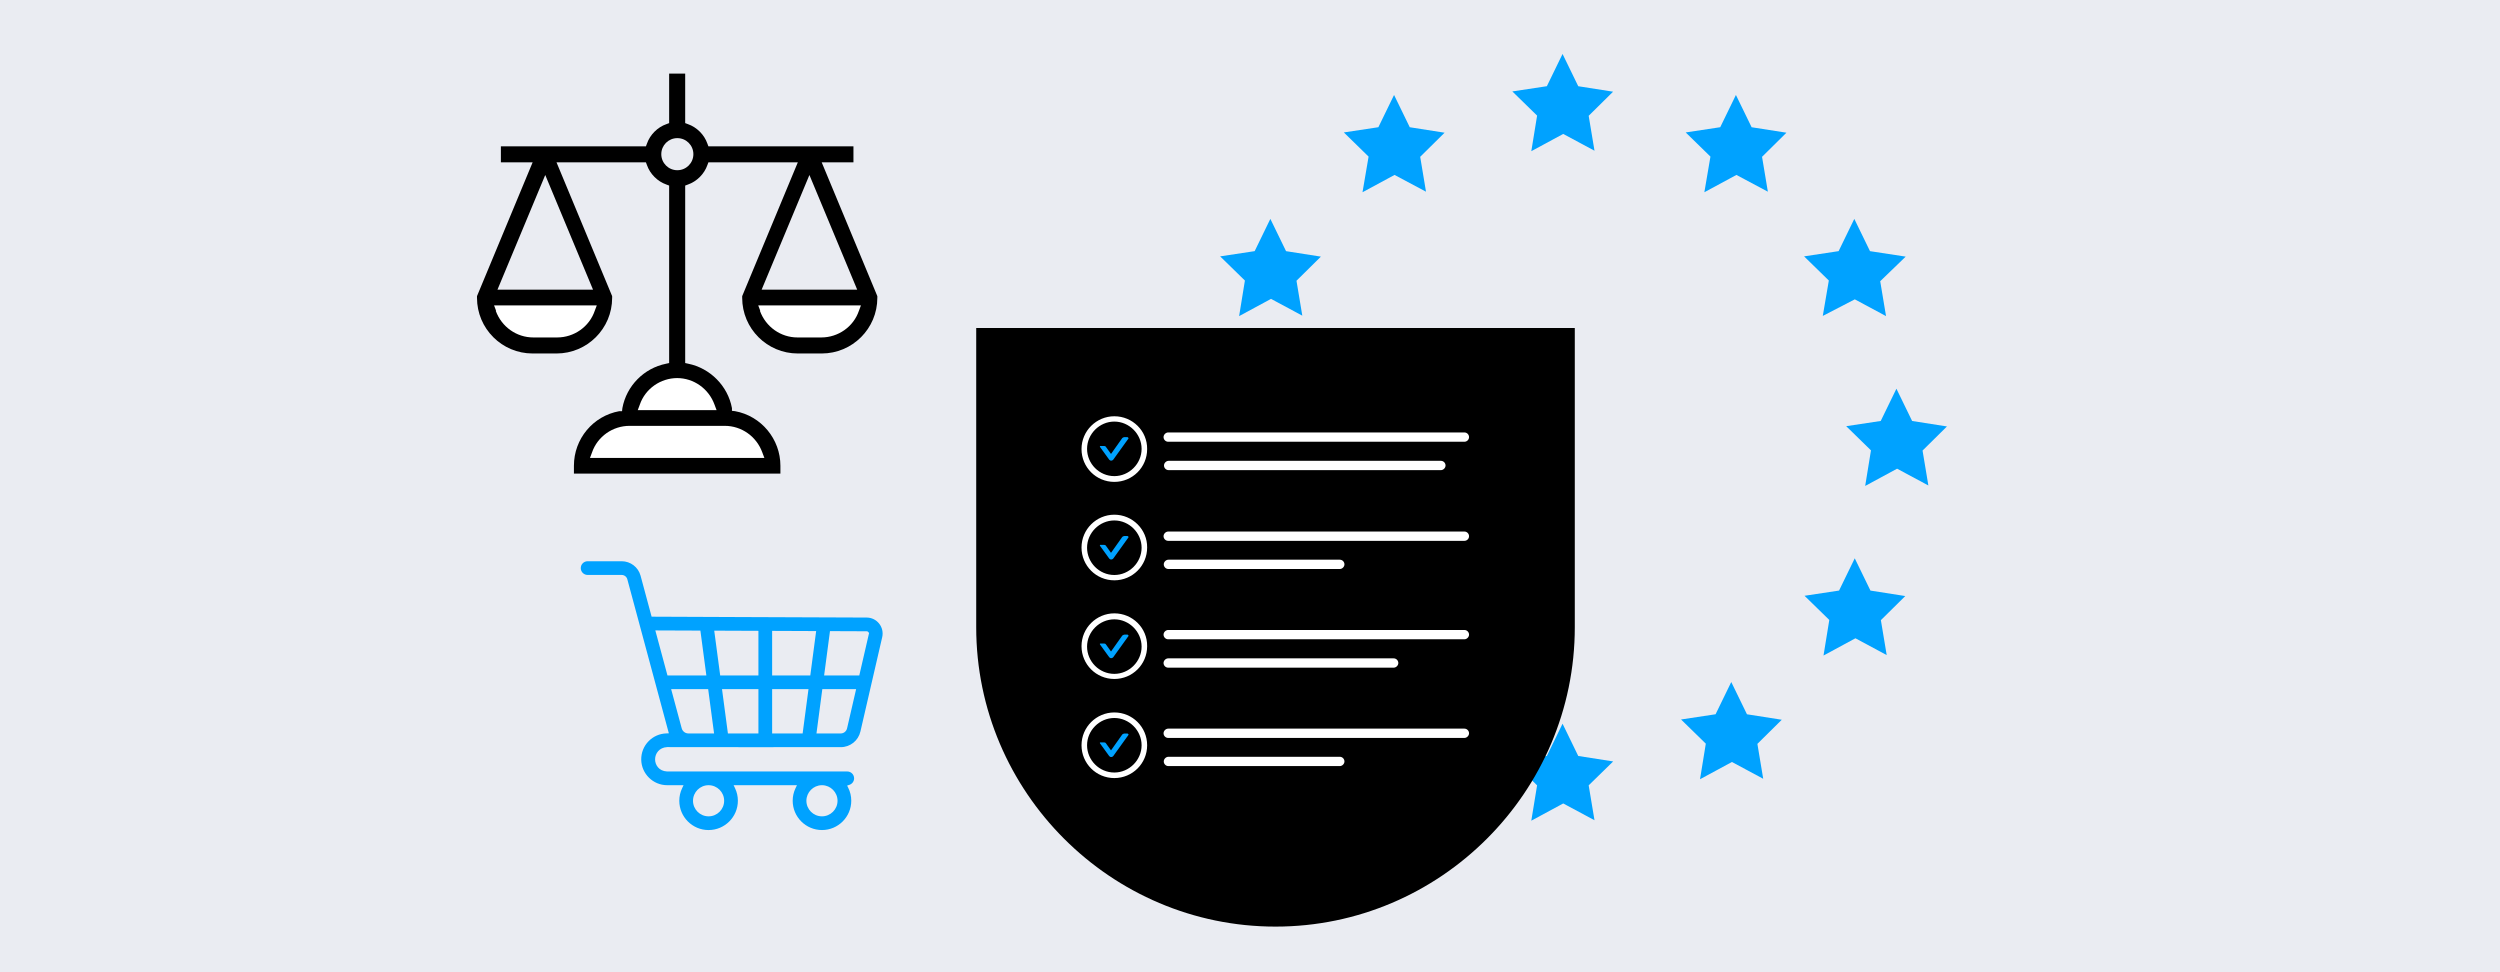 <?xml version="1.0" encoding="UTF-8"?>
<svg id="Layer_1" xmlns="http://www.w3.org/2000/svg" version="1.1" viewBox="0 0 900 350">
  <!-- Generator: Adobe Illustrator 29.4.0, SVG Export Plug-In . SVG Version: 2.1.0 Build 152)  -->
  <defs>
    <style>
      .st0 {
        fill: #fff;
      }

      .st1 {
        fill: #eaecf2;
      }

      .st2 {
        fill: #00a2ff;
      }
    </style>
  </defs>
  <rect class="st1" y="0" width="900" height="350"/>
  <path class="st2" d="M553.354,282.725l-8.914-8.705,12.431-1.88,5.648-11.611,5.651,11.618,12.568,1.972-8.812,8.604,2.095,12.565-11.26-6.047-11.494,6.213,2.087-12.729ZM492.691,267.714l-8.908-8.699,12.432-1.88,5.648-11.609,5.651,11.616,12.539,1.969-8.784,8.68,2.091,12.553-11.33-6.029-11.529,6.232,2.19-12.832ZM614.091,267.721l-8.916-8.706,12.431-1.88,5.648-11.609,5.652,11.616,12.538,1.969-8.784,8.68,2.096,12.572-11.259-6.047-11.489,6.211,2.083-12.806ZM658.545,223.187l-8.916-8.706,12.431-1.88,5.649-11.609,5.651,11.616,12.539,1.969-8.784,8.68,2.095,12.572-11.259-6.047-11.489,6.211,2.083-12.806ZM448.165,223.187l-8.916-8.706,12.431-1.88,5.648-11.609,5.651,11.616,12.539,1.969-8.784,8.68,2.095,12.572-11.259-6.047-11.489,6.211,2.083-12.806ZM673.549,162.132l-8.915-8.706,12.431-1.88,5.648-11.61,5.651,11.617,12.539,1.969-8.784,8.679,2.096,12.573-11.26-6.046-11.488,6.21,2.082-12.806ZM431.884,162.132l-8.916-8.706,12.431-1.88,5.648-11.61,5.651,11.617,12.539,1.969-8.784,8.679,2.095,12.573-11.259-6.046-11.489,6.21,2.083-12.806ZM448.165,100.997l-8.916-8.705,12.431-1.881,5.648-11.61,5.651,11.617,12.539,1.969-8.784,8.679,2.095,12.573-11.259-6.047-11.489,6.21,2.083-12.805ZM667.73,107.762l-11.528,5.97,2.175-12.742-8.907-8.698,12.431-1.881,5.648-11.61,5.649,11.613,12.849,1.969-9.169,8.857,2.093,12.558-11.24-6.036ZM615.759,56.377l-8.908-8.699,12.432-1.88,5.648-11.61,5.651,11.617,12.539,1.969-8.784,8.679,2.091,12.553-11.33-6.029-11.529,6.232,2.19-12.832ZM492.691,56.377l-8.908-8.699,12.432-1.88,5.648-11.61,5.651,11.617,12.539,1.969-8.784,8.679,2.091,12.553-11.33-6.029-11.529,6.232,2.19-12.832ZM553.355,41.618l-8.915-8.705,12.431-1.88,5.648-11.61,5.651,11.617,12.539,1.969-8.784,8.68,2.096,12.573-11.26-6.046-11.488,6.21,2.082-12.806Z"/>
  <path d="M351.438,118.09v107.744c0,59.299,48.445,107.744,107.744,107.744s107.744-48.445,107.744-107.744v-107.744h-215.488Z"/>
  <g>
    <path class="st0" d="M527.18,159.033h-106.626c-.958,0-1.676-.798-1.676-1.676s.798-1.676,1.676-1.676h106.626c.958,0,1.676.798,1.676,1.676,0,.958-.798,1.676-1.676,1.676Z"/>
    <path class="st0" d="M518.72,169.249h-98.007c-.958,0-1.676-.798-1.676-1.676s.798-1.676,1.676-1.676h98.007c.958,0,1.676.798,1.676,1.676s-.798,1.676-1.676,1.676Z"/>
    <path class="st2" d="M406.028,157.357h-1.277c-.239,0-.399.16-.718.319l-4.07,5.746-1.836-2.554c-.16-.239-.399-.319-.718-.319h-1.277c-.16,0-.239.16-.16.319l3.352,4.629c.08.08.16.16.319.239.08.08.239.08.399.08s.239,0,.399-.08c.08-.08.239-.16.319-.239l5.507-7.662c.08-.08-.16-.399-.319-.399l.08-.08Z"/>
    <path class="st0" d="M401.159,149.855c-6.465,0-11.812,5.267-11.812,11.812s5.267,11.812,11.812,11.812,11.812-5.267,11.812-11.812c.08-6.544-5.267-11.812-11.812-11.812ZM401.159,171.404c-5.427,0-9.817-4.469-9.817-9.817s4.469-9.817,9.817-9.817,9.817,4.469,9.817,9.817-4.469,9.817-9.817,9.817Z"/>
    <path class="st0" d="M527.18,194.708h-106.626c-.958,0-1.676-.798-1.676-1.676s.798-1.676,1.676-1.676h106.626c.958,0,1.676.798,1.676,1.676,0,.958-.798,1.676-1.676,1.676Z"/>
    <path class="st0" d="M482.326,204.844h-61.693c-.958,0-1.676-.798-1.676-1.676s.798-1.676,1.676-1.676h61.693c.958,0,1.676.798,1.676,1.676s-.798,1.676-1.676,1.676Z"/>
    <path class="st2" d="M406.028,192.952h-1.277c-.239,0-.399.16-.718.319l-4.07,5.746-1.836-2.554c-.16-.239-.399-.319-.718-.319h-1.277c-.16,0-.239.16-.16.319l3.352,4.629c.08.08.16.16.319.239.08.08.239.08.399.08s.239,0,.399-.08c.08-.08.239-.16.319-.239l5.507-7.662c.08-.16-.16-.399-.319-.399l.08-.08Z"/>
    <path class="st0" d="M401.159,185.291c-6.465,0-11.812,5.267-11.812,11.812s5.267,11.812,11.812,11.812,11.812-5.267,11.812-11.812c.08-6.465-5.267-11.812-11.812-11.812h0ZM401.159,206.999c-5.427,0-9.817-4.469-9.817-9.817s4.469-9.817,9.817-9.817,9.817,4.469,9.817,9.817-4.469,9.817-9.817,9.817Z"/>
    <path class="st0" d="M527.18,230.144h-106.626c-.958,0-1.676-.798-1.676-1.676s.798-1.676,1.676-1.676h106.626c.958,0,1.676.798,1.676,1.676s-.798,1.676-1.676,1.676Z"/>
    <path class="st0" d="M501.72,240.36h-81.167c-.958,0-1.676-.798-1.676-1.676s.798-1.676,1.676-1.676h81.167c.958,0,1.676.798,1.676,1.676s-.798,1.676-1.676,1.676Z"/>
    <path class="st2" d="M406.028,228.468h-1.277c-.239,0-.399.16-.718.319l-4.07,5.746-1.836-2.554c-.16-.239-.399-.319-.718-.319h-1.277c-.16,0-.239.16-.16.319l3.352,4.629c.08.08.16.16.319.239.08.08.239.08.399.08s.239,0,.399-.08c.08-.08.239-.16.319-.239l5.507-7.662c.08-.16-.16-.399-.319-.399l.08-.08Z"/>
    <path class="st0" d="M401.159,220.806c-6.465,0-11.812,5.267-11.812,11.812s5.267,11.812,11.812,11.812,11.812-5.267,11.812-11.812c.08-6.544-5.267-11.812-11.812-11.812ZM401.159,242.594c-5.427,0-9.817-4.469-9.817-9.817s4.469-9.817,9.817-9.817,9.817,4.469,9.817,9.817-4.469,9.817-9.817,9.817Z"/>
    <path class="st0" d="M527.18,265.659h-106.626c-.958,0-1.676-.798-1.676-1.676s.798-1.676,1.676-1.676h106.626c.958,0,1.676.798,1.676,1.676s-.798,1.676-1.676,1.676Z"/>
    <path class="st0" d="M482.326,275.795h-61.693c-.958,0-1.676-.798-1.676-1.676s.798-1.676,1.676-1.676h61.693c.958,0,1.676.798,1.676,1.676s-.798,1.676-1.676,1.676Z"/>
    <path class="st2" d="M406.028,264.063h-1.277c-.239,0-.399.16-.718.319l-4.07,5.746-1.836-2.554c-.16-.239-.399-.319-.718-.319h-1.277c-.16,0-.239.16-.16.319l3.352,4.629c.08.08.16.16.319.239.08.08.239.08.399.08s.239,0,.399-.08c.08-.08.239-.16.319-.239l5.507-7.662c.08-.16-.16-.399-.319-.399l.08-.08Z"/>
    <path class="st0" d="M401.159,256.481c-6.465,0-11.812,5.267-11.812,11.812s5.267,11.812,11.812,11.812,11.812-5.267,11.812-11.812-5.267-11.812-11.812-11.812ZM401.159,278.11c-5.427,0-9.817-4.469-9.817-9.817s4.469-9.817,9.817-9.817,9.817,4.469,9.817,9.817-4.469,9.817-9.817,9.817Z"/>
  </g>
  <g>
    <path d="M206.612,170.507v-2.826c0-9.707,6.881-17.939,16.341-19.659h.983c0-.123.123-1.106.123-1.106,1.474-7.986,7.741-14.376,15.727-15.973l1.106-.246v-63.891l-.983-.369c-3.195-1.106-5.898-3.809-7.003-7.003l-.369-.983h-32.191l20.027,48.164v.614c0,11.058-8.969,20.027-20.027,20.027h-8.601c-11.058,0-20.027-8.969-20.027-20.027v-.614l20.027-48.164h-11.427v-5.775h52.219l.369-.983c1.106-3.195,3.809-5.898,7.003-7.003l.983-.369v-17.816h5.775v17.816l.983.369c3.195,1.106,5.898,3.809,7.003,7.003l.369.983h52.219v5.775h-11.427l20.027,48.164v.614c0,11.058-8.969,20.027-20.027,20.027h-8.601c-11.058,0-20.027-8.969-20.027-20.027v-.614l20.027-48.164h-32.191l-.369.983c-1.106,3.195-3.809,5.898-7.003,7.003l-.983.369v63.891l1.106.246c7.864,1.597,14.253,7.986,15.727,15.973v.983c.123,0,1.106.123,1.106.123,9.461,1.72,16.341,10.075,16.341,19.659v2.826h-74.581.246ZM274.189,104.281h34.403l-17.202-41.284-17.202,41.284ZM179.089,104.281h34.403l-17.202-41.284-17.202,41.284ZM243.841,49.727c-3.195,0-5.775,2.58-5.775,5.775s2.58,5.775,5.775,5.775,5.775-2.58,5.775-5.775-2.58-5.775-5.775-5.775Z"/>
    <path class="st0" d="M226.639,153.305c-6.021,0-11.55,3.809-13.515,9.584l-.737,1.966h62.786l-.737-1.966c-2.089-5.775-7.495-9.584-13.515-9.584h-34.403.123Z"/>
    <path class="st0" d="M243.841,136.104c-6.021,0-11.55,3.809-13.515,9.584l-.737,1.966h28.383l-.737-1.966c-2.089-5.775-7.495-9.584-13.515-9.584h.123Z"/>
    <path class="st0" d="M273.575,111.899c2.089,5.775,7.495,9.584,13.515,9.584h8.601c6.021,0,11.55-3.809,13.515-9.584l.737-1.966h-36.983l.737,1.966h-.123Z"/>
    <path class="st0" d="M178.475,111.899c2.089,5.775,7.495,9.584,13.515,9.584h8.601c6.021,0,11.55-3.809,13.515-9.584l.737-1.966h-36.983l.737,1.966h-.123Z"/>
  </g>
  <path class="st2" d="M255.09,298.821c-5.814,0-10.544-4.73-10.544-10.544,0-1.579.343-3.098,1.019-4.518l.518-1.088h-5.915c-5.053,0-9.235-4.11-9.323-9.162-.044-2.526.908-4.909,2.682-6.708,1.675-1.7,3.914-2.684,6.303-2.772l.956-.035-14.948-55.459c-.248-.914-1.082-1.552-2.03-1.552h-12.261c-1.361,0-2.469-1.107-2.469-2.469s1.107-2.468,2.469-2.468h12.261c3.173,0,5.968,2.138,6.797,5.201l3.978,14.761s19.745.082,30.778.129c21.133.091,42.986.184,46.645.184,1.754,0,3.391.796,4.491,2.184,1.094,1.381,1.494,3.157,1.098,4.874l-7.839,33.944c-.769,3.331-3.694,5.658-7.114,5.658l-36.323.002c-10.473,0-20.361-.004-26.147-.025-2.861.141-4.339,2.323-4.34,4.405-.001,1.998,1.343,4.217,4.299,4.369h64.879c1.361,0,2.469,1.108,2.469,2.469,0,1.06-.676,1.999-1.682,2.338l-.827.278.388.782c.728,1.463,1.097,3.037,1.097,4.675,0,5.814-4.73,10.544-10.544,10.544s-10.544-4.73-10.544-10.544c0-1.577.343-3.096,1.019-4.516l.518-1.088h-22.806l.518,1.088c.676,1.42,1.019,2.94,1.019,4.518,0,5.814-4.73,10.544-10.544,10.544ZM255.085,282.672c-3.089.002-5.602,2.517-5.602,5.606s2.515,5.606,5.606,5.606,5.606-2.515,5.606-5.606-2.513-5.603-5.602-5.606h-.01ZM295.818,282.672c-3.041.049-5.515,2.563-5.515,5.604,0,3.091,2.515,5.606,5.606,5.606s5.606-2.515,5.607-5.606c0-3.041-2.474-5.555-5.516-5.604h-.182ZM293.929,264.044h8.711c1.106,0,2.053-.753,2.303-1.831l3.26-14.114h-12.169l-2.105,15.945ZM277.969,264.044h10.98l2.105-15.945h-13.085v15.945ZM262.047,264.044h10.984v-15.945h-13.106l2.122,15.945ZM245.414,262.193c.295,1.09,1.29,1.851,2.42,1.851h9.231l-2.122-15.945h-13.329l3.799,14.095ZM296.685,243.161h12.658l3.522-15.251-.241-.341c-.085-.111-.293-.311-.645-.311l-13.188-.054-2.106,15.957ZM277.969,243.161h13.736l2.109-15.976-15.845-.064v16.04ZM259.268,243.161h13.763v-16.06l-15.908-.065,2.145,16.125ZM240.284,243.161h14.003l-2.148-16.144-16.224-.065,4.369,16.21Z"/>
</svg>